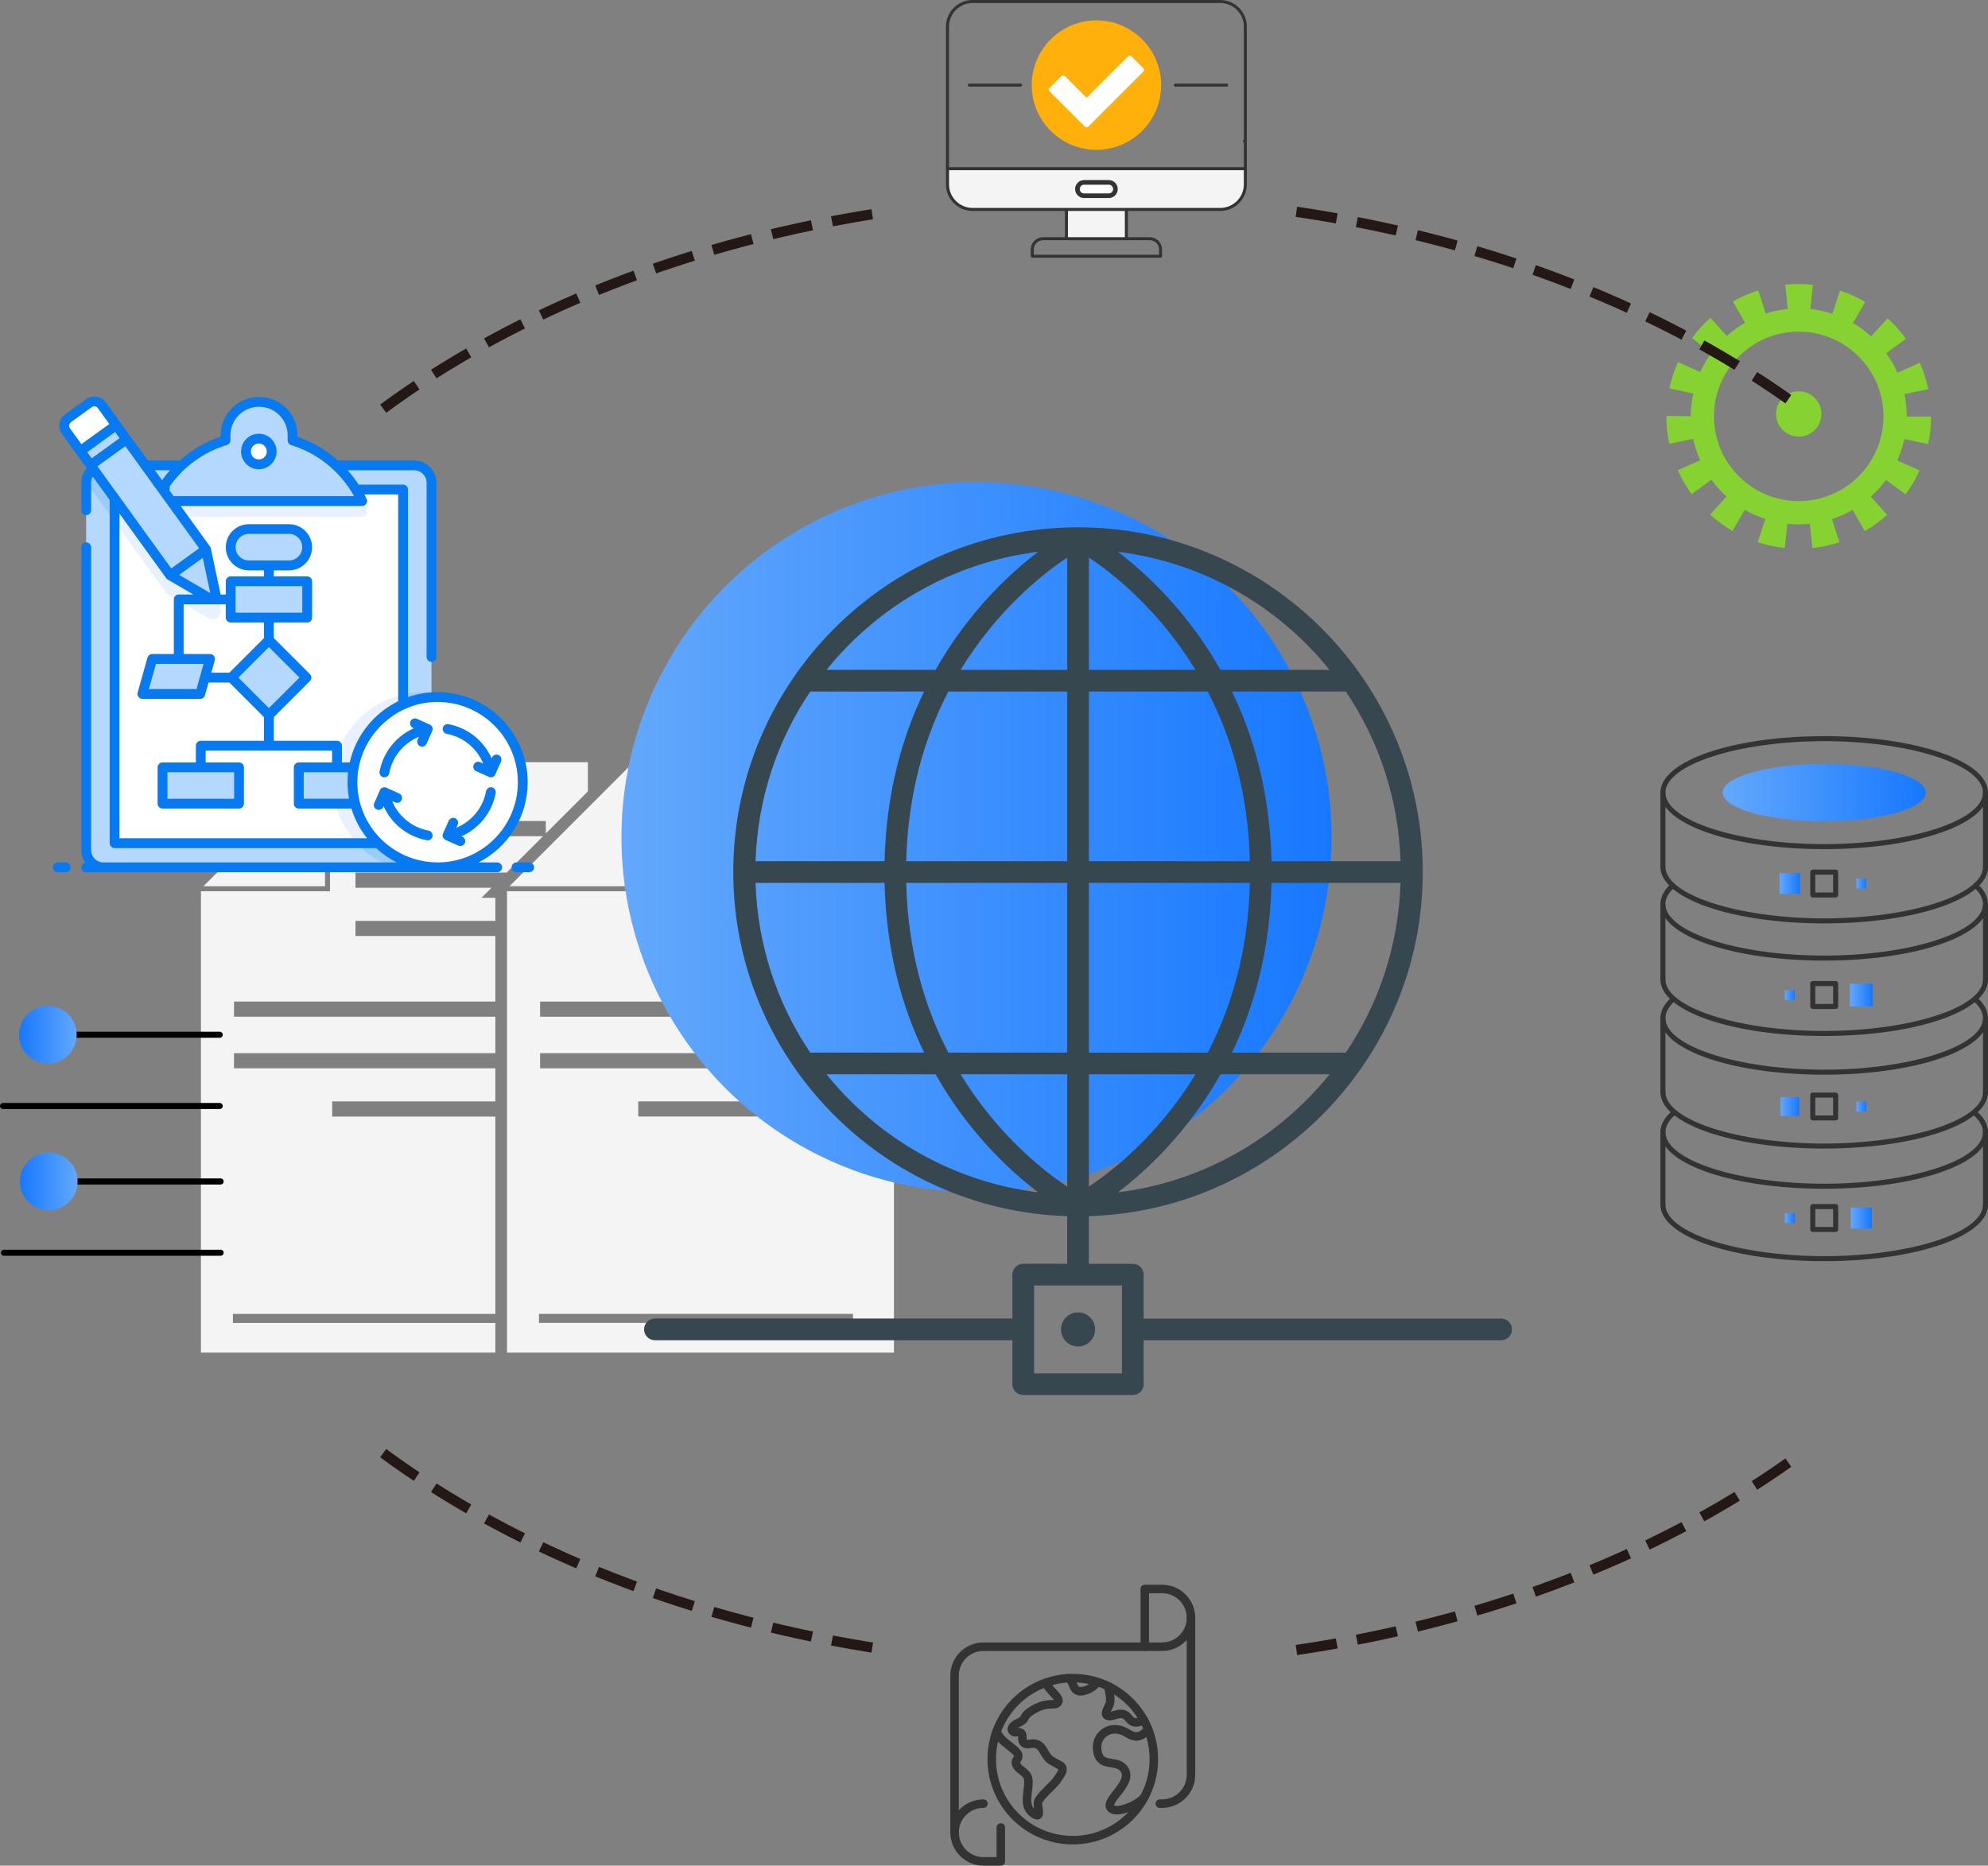 <?xml version="1.0" encoding="UTF-8"?>
<svg id="_图层_1" data-name="图层 1" xmlns="http://www.w3.org/2000/svg" xmlns:xlink="http://www.w3.org/1999/xlink" viewBox="0 0 583.82 547.98">
  <rect x="0" y="0" width="583.82" height="547.98" fill="#808080" stroke="none"/>
  <defs>
    <style>
      .cls-1 {
        fill: url(#_未命名的渐变_31-5);
      }

      .cls-2 {
        fill: url(#_未命名的渐变_31);
      }

      .cls-3 {
        fill: #f4f4f4;
      }

      .cls-4 {
        fill: #fff;
      }

      .cls-5 {
        fill: #85d230;
      }

      .cls-6 {
        fill: #37474f;
      }

      .cls-7 {
        fill: #e9f1fe;
      }

      .cls-8 {
        fill: #9bcafc;
      }

      .cls-9 {
        fill: url(#_未命名的渐变_31-8);
      }

      .cls-10 {
        fill: url(#_未命名的渐变_31-3);
      }

      .cls-11 {
        fill: url(#_未命名的渐变_31-2);
      }

      .cls-12 {
        fill: #ffb00a;
      }

      .cls-13 {
        fill: #333;
      }

      .cls-14 {
        fill: #077af1;
      }

      .cls-15 {
        fill: url(#_未命名的渐变_31-7);
      }

      .cls-16 {
        fill: #b5d8fe;
      }

      .cls-17 {
        fill: url(#_未命名的渐变_31-4);
      }

      .cls-18 {
        fill: url(#_未命名的渐变_31-11);
      }

      .cls-19 {
        stroke: #333;
        stroke-linecap: round;
        stroke-linejoin: round;
        stroke-width: 2.5px;
      }

      .cls-19, .cls-20 {
        fill: none;
      }

      .cls-21 {
        fill: url(#_未命名的渐变_31-6);
      }

      .cls-22 {
        fill: url(#_未命名的渐变_31-9);
      }

      .cls-23 {
        fill: url(#_未命名的渐变_31-10);
      }

      .cls-24 {
        fill: url(#_未命名的渐变_31-12);
      }

      .cls-20 {
        stroke: #231815;
        stroke-dasharray: 0 0 0 0 0 0 12 6 12 6 12 6;
        stroke-miterlimit: 10;
        stroke-width: 3px;
      }
    </style>
    <linearGradient id="_未命名的渐变_31" data-name="未命名的渐变 31" x1="-7543.26" y1="347.03" x2="-7526.31" y2="347.03" gradientTransform="translate(-7520.47) rotate(-180) scale(1 -1)" gradientUnits="userSpaceOnUse">
      <stop offset="0" stop-color="#63a8fc"/>
      <stop offset="1" stop-color="#1778ff"/>
    </linearGradient>
    <linearGradient id="_未命名的渐变_31-2" data-name="未命名的渐变 31" x1="-7542.99" y1="303.93" x2="-7526.04" y2="303.93" gradientTransform="translate(-2588.5 -6773.36) rotate(-112.5) scale(1 -1)" xlink:href="#_未命名的渐变_31"/>
    <linearGradient id="_未命名的渐变_31-3" data-name="未命名的渐变 31" x1="182.5" y1="245.91" x2="391.07" y2="245.91" gradientTransform="matrix(1, 0, 0, 1, 0, 0)" xlink:href="#_未命名的渐变_31"/>
    <linearGradient id="_未命名的渐变_31-4" data-name="未命名的渐变 31" x1="524.17" y1="357.76" x2="527.08" y2="357.76" gradientTransform="matrix(1, 0, 0, 1, 0, 0)" xlink:href="#_未命名的渐变_31"/>
    <linearGradient id="_未命名的渐变_31-5" data-name="未命名的渐变 31" x1="543.51" y1="357.76" x2="549.71" y2="357.76" gradientTransform="matrix(1, 0, 0, 1, 0, 0)" xlink:href="#_未命名的渐变_31"/>
    <linearGradient id="_未命名的渐变_31-6" data-name="未命名的渐变 31" x1="522.86" y1="325.01" x2="528.4" y2="325.01" gradientTransform="matrix(1, 0, 0, 1, 0, 0)" xlink:href="#_未命名的渐变_31"/>
    <linearGradient id="_未命名的渐变_31-7" data-name="未命名的渐变 31" x1="545.16" y1="325.01" x2="548.07" y2="325.01" gradientTransform="matrix(1, 0, 0, 1, 0, 0)" xlink:href="#_未命名的渐变_31"/>
    <linearGradient id="_未命名的渐变_31-8" data-name="未命名的渐变 31" x1="524.17" y1="292.27" x2="527.08" y2="292.27" gradientTransform="matrix(1, 0, 0, 1, 0, 0)" xlink:href="#_未命名的渐变_31"/>
    <linearGradient id="_未命名的渐变_31-9" data-name="未命名的渐变 31" x1="543.25" y1="292.27" x2="549.97" y2="292.27" gradientTransform="matrix(1, 0, 0, 1, 0, 0)" xlink:href="#_未命名的渐变_31"/>
    <linearGradient id="_未命名的渐变_31-10" data-name="未命名的渐变 31" x1="505.89" y1="232.81" x2="565.55" y2="232.81" gradientTransform="matrix(1, 0, 0, 1, 0, 0)" xlink:href="#_未命名的渐变_31"/>
    <linearGradient id="_未命名的渐变_31-11" data-name="未命名的渐变 31" x1="522.59" y1="259.52" x2="528.67" y2="259.52" gradientTransform="matrix(1, 0, 0, 1, 0, 0)" xlink:href="#_未命名的渐变_31"/>
    <linearGradient id="_未命名的渐变_31-12" data-name="未命名的渐变 31" x1="545.16" y1="259.52" x2="548.07" y2="259.52" gradientTransform="matrix(1, 0, 0, 1, 0, 0)" xlink:href="#_未命名的渐变_31"/>
  </defs>
  <g>
    <path class="cls-5" d="M496.53,122.24c0-2.28,.26-4.51,.72-6.65l-7.01-1.51c.57-2.65,1.43-5.25,2.54-7.73l6.54,2.95c.92-2.03,2.03-3.94,3.34-5.72l-5.79-4.24c1.6-2.18,3.43-4.2,5.45-6.01l4.79,5.35c1.64-1.47,3.44-2.77,5.37-3.88l-3.58-6.23c2.35-1.35,4.86-2.46,7.44-3.29l2.19,6.83c2.08-.67,4.25-1.13,6.48-1.36l-.71-7.13c2.68-.27,5.44-.26,8.1,.03l-.76,7.12c2.24,.24,4.4,.72,6.47,1.4l2.23-6.82c2.57,.84,5.07,1.96,7.42,3.33l-3.61,6.21c1.92,1.12,3.71,2.43,5.35,3.91l4.82-5.32c2.01,1.82,3.83,3.85,5.42,6.04l-5.82,4.21c1.29,1.78,2.4,3.7,3.31,5.74l6.56-2.91c1.1,2.48,1.94,5.09,2.49,7.74l-7.01,1.47c.44,2.11,.68,4.29,.68,6.53,0,.02,0,.04,0,.07h7.16c0,2.73-.29,5.44-.86,8.08l-7.01-1.5c-.47,2.19-1.17,4.29-2.07,6.29l6.55,2.93c-1.11,2.47-2.48,4.83-4.08,7.03l-5.8-4.23c-1.31,1.79-2.79,3.44-4.44,4.91l4.8,5.34c-2.02,1.81-4.23,3.42-6.57,4.77l-3.59-6.22c-1.9,1.1-3.92,2.01-6.05,2.7l2.21,6.82c-2.58,.83-5.26,1.4-7.96,1.68l-.73-7.12c-1.08,.11-2.17,.17-3.28,.17s-2.24-.06-3.34-.18l-.75,7.12c-2.7-.28-5.38-.85-7.95-1.69l2.22-6.82c-2.12-.69-4.14-1.6-6.04-2.71l-3.6,6.21c-2.34-1.36-4.55-2.96-6.56-4.78l4.81-5.33c-1.64-1.48-3.12-3.13-4.43-4.92l-5.81,4.22c-1.6-2.19-2.96-4.56-4.07-7.03l6.56-2.92c-.89-2-1.59-4.11-2.05-6.3l-7.01,1.48c-.56-2.64-.84-5.35-.84-8.07v-.13l7.16,.07Zm31.71,24.95c13.72,0,24.89-11.17,24.89-24.89s-11.17-24.89-24.89-24.89-24.89,11.17-24.89,24.89,11.17,24.89,24.89,24.89Z"/>
    <path class="cls-5" d="M528.24,114.93c3.68,0,6.66,2.98,6.66,6.66s-2.98,6.66-6.66,6.66-6.66-2.98-6.66-6.66,2.98-6.66,6.66-6.66Z"/>
  </g>
  <g>
    <g>
      <polygon class="cls-3" points="185.33 224.6 185.33 260.31 149.62 260.31 185.33 224.6"/>
      <path class="cls-3" d="M186.8,261.78v-37.91h75.73v173.43h-113.64v-135.52h37.91Zm63.38-20.62h-55.91v4.45h55.91v-4.45Zm0,15.15h-55.91v4.45h55.91v-4.45Zm0,14.16h-55.91v4.45h55.91v-4.45Zm0,23.72h-91.57v4.45h91.57v-4.45Zm0,15.15h-91.57v4.45h91.57v-4.45Zm0,14.16h-62.75v4.45h62.75v-4.45Zm-91.9,65.06h92.23v-2.64h-92.23v2.64Z"/>
    </g>
    <g>
      <polygon class="cls-3" points="95.45 224.6 95.45 260.31 59.74 260.31 95.45 224.6"/>
      <polygon class="cls-3" points="96.92 261.78 96.92 223.87 172.65 223.87 172.65 232.45 160.3 244.8 160.3 241.16 104.39 241.16 104.39 245.61 159.49 245.61 148.79 256.31 104.39 256.31 104.39 260.76 144.34 260.76 141.38 263.72 145.47 263.72 145.47 270.48 104.39 270.48 104.39 274.92 145.47 274.92 145.47 294.19 68.72 294.19 68.72 298.64 145.47 298.64 145.47 309.35 68.72 309.35 68.72 313.79 145.47 313.79 145.47 323.51 97.55 323.51 97.55 327.96 145.47 327.96 145.47 385.93 68.4 385.93 68.4 388.57 145.47 388.57 145.47 397.3 59.01 397.3 59.01 365.88 59.01 353.65 59.01 272.29 59.01 261.78 96.92 261.78"/>
    </g>
  </g>
  <path d="M22.79,347.92h42.01c.49,0,.89-.4,.89-.89s-.4-.89-.89-.89H22.79c-.49,0-.89,.4-.89,.89s.4,.89,.89,.89Z"/>
  <path d="M1.16,368.85h63.64c.49,0,.89-.4,.89-.89s-.4-.89-.89-.89H1.16c-.49,0-.89,.4-.89,.89s.4,.89,.89,.89Z"/>
  <path d="M22.52,304.82h42.01c.49,0,.89-.4,.89-.89s-.4-.89-.89-.89H22.52c-.49,0-.89,.4-.89,.89s.4,.89,.89,.89Z"/>
  <path d="M.89,325.75h63.64c.49,0,.89-.4,.89-.89s-.4-.89-.89-.89H.89c-.49,0-.89,.4-.89,.89s.4,.89,.89,.89Z"/>
  <circle class="cls-2" cx="14.32" cy="347.03" r="8.47"/>
  <circle class="cls-11" cx="14.04" cy="303.93" r="8.47" transform="translate(-272.12 200.59) rotate(-67.5)"/>
  <circle class="cls-10" cx="286.78" cy="245.91" r="104.28"/>
  <path class="cls-3" d="M278.26,49.55v4.6c0,4.07,3.3,7.37,7.37,7.37h72.74c4.07,0,7.37-3.3,7.37-7.37v-4.6h-87.47Z"/>
  <rect class="cls-3" x="313.19" y="61.52" width="17.6" height="8.59"/>
  <path class="cls-4" d="M327.57,55.53c0,1.08-.88,1.96-1.96,1.96h-7.24c-1.08,0-1.96-.88-1.96-1.96h0c0-1.08,.88-1.96,1.96-1.96h7.24c1.08,0,1.96,.88,1.96,1.96h0Z"/>
  <path class="cls-12" d="M340.32,24.99c0,10.13-8.21,18.33-18.33,18.33s-18.33-8.21-18.33-18.33,8.21-18.33,18.33-18.33,18.33,8.21,18.33,18.33Z"/>
  <path class="cls-12" d="M321.99,44.01c-10.48,0-19.01-8.53-19.01-19.01s8.53-19.01,19.01-19.01,19.01,8.53,19.01,19.01-8.53,19.01-19.01,19.01Zm0-36.67c-9.74,0-17.66,7.92-17.66,17.66s7.92,17.66,17.66,17.66,17.66-7.92,17.66-17.66-7.92-17.66-17.66-17.66Z"/>
  <g>
    <polygon class="cls-4" points="319.1 36.73 308.69 26.32 312.22 22.78 319.1 29.66 331.76 17.01 335.29 20.54 319.1 36.73"/>
    <path class="cls-4" d="M319.1,37.41h0c-.18,0-.35-.07-.48-.2l-10.41-10.41c-.26-.26-.26-.69,0-.96l3.53-3.53c.25-.25,.7-.25,.96,0l6.4,6.4,12.18-12.18c.26-.26,.69-.26,.96,0l3.53,3.53c.26,.26,.26,.69,0,.96l-16.19,16.19c-.13,.13-.3,.2-.48,.2Zm-9.45-11.09l9.45,9.46,15.24-15.24-2.57-2.57-12.18,12.18c-.26,.26-.69,.26-.96,0l-6.4-6.4-2.57,2.58Z"/>
  </g>
  <path class="cls-13" d="M366.16,49.11v-7.18m0-.88V7.81c0-4.31-3.5-7.81-7.81-7.81h-72.74c-4.3,0-7.81,3.5-7.81,7.81V54.15c0,4.3,3.5,7.81,7.81,7.81h27.13v7.71h-6.42c-1.99,0-3.62,1.62-3.62,3.61v1.98c0,.24,.2,.44,.44,.44h37.68c.24,0,.44-.2,.44-.44v-1.98c0-1.99-1.62-3.61-3.61-3.61h-6.43v-7.71h27.13c4.3,0,7.81-3.5,7.81-7.81v-4.16m-28.51,20.56c1.51,0,2.73,1.23,2.73,2.73v1.54h-36.79v-1.54c0-1.51,1.23-2.73,2.73-2.73h31.33Zm-24.02-.88v-7.71h16.71v7.71h-16.71Zm51.65-15.52c0,3.82-3.11,6.92-6.92,6.92h-72.74c-3.82,0-6.92-3.11-6.92-6.92v-4.16h86.58v4.16Zm0-13.08l-.09,.07c-.07,.05-.18,.17-.18,.34s.11,.29,.18,.34l.09,.07v7.21h-86.58V7.81c0-3.82,3.11-6.92,6.92-6.92h72.74c3.82,0,6.92,3.11,6.92,6.92V41.07Z"/>
  <path class="cls-13" d="M318.37,58.17h7.24c1.45,0,2.64-1.18,2.64-2.64s-1.18-2.64-2.64-2.64h-7.24c-1.45,0-2.64,1.18-2.64,2.64s1.18,2.64,2.64,2.64Zm0-3.92h7.24c.71,0,1.28,.58,1.28,1.28s-.57,1.28-1.28,1.28h-7.24c-.71,0-1.28-.57-1.28-1.28s.58-1.28,1.28-1.28Z"/>
  <path class="cls-13" d="M318.37,57.93c-1.32,0-2.4-1.08-2.4-2.4s1.08-2.4,2.4-2.4h7.24c1.32,0,2.4,1.08,2.4,2.4s-1.08,2.4-2.4,2.4h-7.24Zm0-3.92c-.84,0-1.52,.68-1.52,1.52s.68,1.52,1.52,1.52h7.24c.84,0,1.52-.68,1.52-1.52s-.68-1.52-1.52-1.52h-7.24Z"/>
  <path class="cls-13" d="M284.66,25.44c-.24,0-.44-.2-.44-.44s.2-.44,.44-.44h15.08c.24,0,.44,.2,.44,.44s-.2,.44-.44,.44h-15.08Z"/>
  <path class="cls-13" d="M345.18,25.44c-.24,0-.44-.2-.44-.44s.2-.44,.44-.44h15.08c.24,0,.44,.2,.44,.44s-.2,.44-.44,.44h-15.08Z"/>
  <path class="cls-20" d="M380.72,62.21c57.97,8.52,109.38,29.15,148.32,57.82"/>
  <path class="cls-20" d="M112.53,120.03c38.94-28.67,90.35-49.3,148.32-57.82"/>
  <path class="cls-20" d="M380.72,484.65c57.97-8.52,109.38-29.15,148.32-57.82"/>
  <path class="cls-20" d="M112.53,426.83c38.94,28.67,90.35,49.3,148.32,57.82"/>
  <path class="cls-19" d="M280.34,538.25c0,4.68,3.8,8.48,8.48,8.48h5.09v-9.95"/>
  <path class="cls-19" d="M340.61,529.77h.67c4.68,0,8.48-3.8,8.48-8.48v-46.09c0,4.68-3.8,8.48-8.48,8.48h-52.47c-4.68,0-8.48,3.8-8.48,8.48v46.09c0-4.68,3.8-8.48,8.48-8.48h-.06"/>
  <path class="cls-19" d="M349.76,475.2c0-4.68-3.8-8.48-8.48-8.48h-5.09v16.95"/>
  <circle class="cls-19" cx="315.05" cy="516.7" r="23.8"/>
  <path class="cls-19" d="M322.16,493.98c-.61,1.58-3.88,3.18-5.46,2.71-2-.6-1.28-3.42-3.32-3.73"/>
  <path class="cls-19" d="M325.62,495.37c-.14,1.2,.71,2.78,.36,4.81-.17,1.01-2.11,3.4-.58,3.83,1.17,.33,2.56-.8,4.16-.56,.88,.13,1.41,.56,1.98,1.31,1.56,2.03,3.42,.82,4.37,.47"/>
  <path class="cls-19" d="M337.18,507.93s-1.31,1.68-2.73,2.01c-2.08,.49-3.37-1.2-5.31-1.76-3.96-1.14-7.34,1.87-6.94,5.68,.58,5.51,5.25,2.88,7.56,5.34,4.05,4.3-6.27,9.88-3.3,12.09,2.11,1.56,8.59-1.71,9.68-3.57"/>
  <path class="cls-19" d="M307.17,494.24c.69,2.32,4.88,4.6,3.36,5.96-1.16,1.03-3.07-.68-7.85,2.46-2.66,1.75-.9,2.25-3.83,3.46-1.06,.48-2.19,1.47-1.49,2.32,.75,.91,1.56-.2,2.54,.62,.83,.69-.3,2.2,1.1,3.07,.67,.42,1.98-.15,2.86,.01,2.7,.49,2.69,3.55,4.73,4.87,3.16,2.05,5,1.45,1.79,5.87-1.2,1.65-5.05,4.71-5.53,6.43-.36,1.3,1.54,5.7-1.75,3.07-2.97-2.38-.49-7.26-1.2-10.13-.44-1.79-2.99-2.43-3.5-4.11-.33-1.08,.44-1.2,.64-2.19,.39-1.96-5.44-4.03-6.33-7.44"/>
  <rect class="cls-17" x="524.17" y="356.31" width="2.91" height="2.91"/>
  <rect class="cls-1" x="543.51" y="354.66" width="6.2" height="6.2"/>
  <path class="cls-13" d="M539.08,361.86h-6.72c-.41,0-.74-.33-.74-.74v-6.72c0-.41,.33-.74,.74-.74h6.72c.41,0,.74,.33,.74,.74v6.72c0,.41-.33,.74-.74,.74Zm-5.98-1.47h5.24v-5.24h-5.24v5.24Z"/>
  <rect class="cls-21" x="522.86" y="322.25" width="5.54" height="5.54"/>
  <rect class="cls-15" x="545.16" y="323.56" width="2.91" height="2.91"/>
  <path class="cls-13" d="M539.08,329.11h-6.72c-.41,0-.74-.33-.74-.74v-6.72c0-.41,.33-.74,.74-.74h6.72c.41,0,.74,.33,.74,.74v6.72c0,.41-.33,.74-.74,.74Zm-5.98-1.47h5.24v-5.24h-5.24v5.24Z"/>
  <rect class="cls-9" x="524.17" y="290.81" width="2.91" height="2.91"/>
  <rect class="cls-22" x="543.25" y="288.91" width="6.72" height="6.72"/>
  <path class="cls-13" d="M539.08,296.36h-6.72c-.41,0-.74-.33-.74-.74v-6.72c0-.41,.33-.74,.74-.74h6.72c.41,0,.74,.33,.74,.74v6.72c0,.41-.33,.74-.74,.74Zm-5.98-1.47h5.24v-5.24h-5.24v5.24Z"/>
  <path class="cls-13" d="M583.09,255.37c-.41,0-.74-.33-.74-.74v-21.82c0-.41,.33-.74,.74-.74s.74,.33,.74,.74v21.82c0,.41-.33,.74-.74,.74Z"/>
  <path class="cls-13" d="M535.72,249.41c-26.97,0-48.1-7.29-48.1-16.59s21.13-16.59,48.1-16.59,48.1,7.29,48.1,16.59-21.13,16.59-48.1,16.59Zm0-31.71c-25.28,0-46.63,6.92-46.63,15.12s21.35,15.12,46.63,15.12,46.63-6.92,46.63-15.12-21.35-15.12-46.63-15.12Z"/>
  <path class="cls-23" d="M565.55,232.81c0,4.66-13.36,8.43-29.83,8.43s-29.83-3.78-29.83-8.43,13.36-8.43,29.83-8.43,29.83,3.78,29.83,8.43Z"/>
  <rect class="cls-18" x="522.59" y="256.48" width="6.08" height="6.08"/>
  <rect class="cls-24" x="545.16" y="258.07" width="2.91" height="2.91"/>
  <path class="cls-13" d="M539.08,263.62h-6.72c-.41,0-.74-.33-.74-.74v-6.72c0-.41,.33-.74,.74-.74h6.72c.41,0,.74,.33,.74,.74v6.72c0,.41-.33,.74-.74,.74Zm-5.98-1.47h5.24v-5.24h-5.24v5.24Z"/>
  <path class="cls-13" d="M488.35,255.37c-.41,0-.74-.33-.74-.74v-21.82c0-.41,.33-.74,.74-.74s.74,.33,.74,.74v21.82c0,.41-.33,.74-.74,.74Z"/>
  <path class="cls-13" d="M583.09,288.49c-.41,0-.74-.33-.74-.74v-21.82c0-.41,.33-.74,.74-.74s.74,.33,.74,.74v21.82c0,.41-.33,.74-.74,.74Z"/>
  <path class="cls-13" d="M488.35,288.49c-.41,0-.74-.33-.74-.74v-21.82c0-.41,.33-.74,.74-.74s.74,.33,.74,.74v21.82c0,.41-.33,.74-.74,.74Z"/>
  <path class="cls-13" d="M583.09,321.62c-.41,0-.74-.33-.74-.74v-21.82c0-.41,.33-.74,.74-.74s.74,.33,.74,.74v21.82c0,.41-.33,.74-.74,.74Z"/>
  <path class="cls-13" d="M488.35,321.62c-.41,0-.74-.33-.74-.74v-21.82c0-.41,.33-.74,.74-.74s.74,.33,.74,.74v21.82c0,.41-.33,.74-.74,.74Z"/>
  <path class="cls-13" d="M583.09,354.74c-.41,0-.74-.33-.74-.74v-21.82c0-.41,.33-.74,.74-.74s.74,.33,.74,.74v21.82c0,.41-.33,.74-.74,.74Z"/>
  <path class="cls-13" d="M488.35,354.74c-.41,0-.74-.33-.74-.74v-21.82c0-.41,.33-.74,.74-.74s.74,.33,.74,.74v21.82c0,.41-.33,.74-.74,.74Z"/>
  <path class="cls-13" d="M535.72,271.22c-26.97,0-48.1-7.29-48.1-16.59,0-.41,.33-.74,.74-.74s.74,.33,.74,.74c0,8.2,21.35,15.12,46.63,15.12s46.63-6.92,46.63-15.12c0-.41,.33-.74,.74-.74s.74,.33,.74,.74c0,9.3-21.13,16.59-48.1,16.59Z"/>
  <path class="cls-13" d="M535.72,304.29c-26.97,0-48.1-7.29-48.1-16.59,0-.41,.33-.74,.74-.74s.74,.33,.74,.74c0,8.2,21.35,15.12,46.63,15.12s46.63-6.92,46.63-15.12c0-.41,.33-.74,.74-.74s.74,.33,.74,.74c0,9.3-21.13,16.59-48.1,16.59Z"/>
  <path class="cls-13" d="M535.72,337.36c-26.97,0-48.1-7.29-48.1-16.59,0-.41,.33-.74,.74-.74s.74,.33,.74,.74c0,8.2,21.35,15.12,46.63,15.12s46.63-6.92,46.63-15.12c0-.41,.33-.74,.74-.74s.74,.33,.74,.74c0,9.3-21.13,16.59-48.1,16.59Z"/>
  <path class="cls-13" d="M535.72,370.43c-26.97,0-48.1-7.29-48.1-16.59,0-.41,.33-.74,.74-.74s.74,.33,.74,.74c0,8.2,21.35,15.12,46.63,15.12s46.63-6.92,46.63-15.12c0-.41,.33-.74,.74-.74s.74,.33,.74,.74c0,9.3-21.13,16.59-48.1,16.59Z"/>
  <path class="cls-13" d="M535.72,282.15c-26.97,0-48.1-7.29-48.1-16.59,0-2.1,1.05-4.12,3.13-6.01,.3-.28,.77-.25,1.04,.05,.27,.3,.25,.77-.05,1.04-1.76,1.6-2.65,3.26-2.65,4.92,0,8.2,21.35,15.12,46.63,15.12s46.63-6.92,46.63-15.12c0-1.66-.89-3.32-2.65-4.92-.3-.27-.32-.74-.05-1.04,.28-.3,.74-.32,1.04-.05,2.08,1.89,3.13,3.91,3.13,6.01,0,9.3-21.13,16.59-48.1,16.59Z"/>
  <path class="cls-13" d="M535.72,315.66c-26.97,0-48.1-7.29-48.1-16.59,0-2.1,1.05-4.12,3.13-6.01,.3-.28,.77-.25,1.04,.05,.27,.3,.25,.77-.05,1.04-1.76,1.6-2.65,3.26-2.65,4.92,0,8.2,21.35,15.12,46.63,15.12s46.63-6.92,46.63-15.12c0-1.66-.89-3.32-2.65-4.92-.3-.27-.32-.74-.05-1.04,.28-.3,.74-.32,1.04-.05,2.08,1.89,3.13,3.91,3.13,6.01,0,9.3-21.13,16.59-48.1,16.59Z"/>
  <path class="cls-13" d="M535.72,349.16c-26.97,0-48.1-7.29-48.1-16.59,0-2.1,1.05-4.12,3.13-6.01,.3-.27,.77-.25,1.04,.05,.27,.3,.25,.77-.05,1.04-1.76,1.6-2.65,3.26-2.65,4.92,0,8.2,21.35,15.12,46.63,15.12s46.63-6.92,46.63-15.12c0-1.66-.89-3.32-2.65-4.92-.3-.27-.32-.74-.05-1.04,.28-.3,.74-.32,1.04-.05,2.08,1.89,3.13,3.91,3.13,6.01,0,9.3-21.13,16.59-48.1,16.59Z"/>
  <g>
    <path class="cls-6" d="M440.83,387.3h-104.97v-12.9c0-1.76-1.42-3.19-3.19-3.19h-12.9v-13.99c54.34-1.7,98.06-46.33,98.06-101.08h0c0-55.83-45.41-101.24-101.23-101.25h-.03c-55.81,0-101.22,45.42-101.23,101.24h0s0,0,0,0h0c0,54.75,43.72,99.38,98.06,101.08v13.99h-12.9c-1.76,0-3.19,1.43-3.19,3.19v12.9h-104.97c-1.76,0-3.19,1.43-3.19,3.19s1.43,3.19,3.19,3.19h104.97v12.9c0,1.76,1.42,3.19,3.19,3.19h32.17c1.76,0,3.19-1.43,3.19-3.19v-12.9h104.97c1.76,0,3.19-1.42,3.19-3.19s-1.42-3.19-3.19-3.19Zm-218.95-127.97h37.89c.47,19.92,5.12,36.43,11.61,49.84h-33.43c-9.69-14.32-15.46-31.44-16.07-49.84Zm16.07-56.2h33.43c-6.5,13.41-11.14,29.91-11.61,49.83h-37.89c.62-18.4,6.39-35.52,16.07-49.83Zm173.35,49.83h-37.89c-.47-19.92-5.12-36.43-11.61-49.83h33.43c9.68,14.32,15.46,31.43,16.07,49.83Zm-16.07,56.21h-33.43c6.5-13.41,11.15-29.91,11.61-49.84h37.89c-.61,18.4-6.39,35.52-16.07,49.84Zm-75.45,6.37h31.31c-10.87,17.79-24.36,28.37-31.31,32.99v-32.99Zm0-6.37v-49.84h47.28c-.5,20.23-5.55,36.71-12.37,49.84h-34.9Zm47.27-56.21h-47.27v-49.83h34.9c6.83,13.12,11.87,29.6,12.37,49.83Zm-47.27-56.2v-32.99c6.95,4.62,20.44,15.2,31.31,32.99h-31.31Zm-6.37,0h-31.32c10.87-17.8,24.36-28.37,31.32-32.99v32.99Zm0,6.37v49.83h-47.28c.5-20.23,5.55-36.71,12.37-49.83h34.91Zm-47.28,56.2h47.28v49.84h-34.91c-6.83-13.12-11.88-29.61-12.37-49.84Zm47.28,56.21v32.99c-6.95-4.62-20.44-15.19-31.31-32.99h31.31Zm14.9,34.68c8.48-6.45,20.53-17.74,30.13-34.68h32.03c-15.09,18.72-37.12,31.57-62.15,34.68Zm62.15-153.46h-32.03c-9.59-16.94-21.65-28.23-30.13-34.68,25.04,3.1,47.07,15.95,62.15,34.68Zm-85.59-34.68c-8.48,6.45-20.54,17.74-30.13,34.68h-32.02c15.09-18.73,37.12-31.58,62.15-34.68Zm-62.15,153.46h32.02c9.6,16.94,21.65,28.23,30.13,34.68-25.04-3.1-47.07-15.95-62.15-34.68Zm86.77,87.84h-25.8v-25.8h25.8v25.8Z"/>
    <path class="cls-6" d="M316.59,385.48c-2.77,0-5.01,2.24-5.01,5.01s2.24,5.01,5.01,5.01,5.01-2.24,5.01-5.01-2.24-5.01-5.01-5.01Z"/>
  </g>
  <g>
    <path class="cls-16" d="M126.72,141.77v61.66s-.01,46.25-.01,46.25c0,2.81-2.27,5.08-5.07,5.08H30.37c-2.8,0-5.07-2.27-5.07-5.08v-108.04c.07-2.74,2.31-4.95,5.07-4.95H121.64c2.8,0,5.08,2.28,5.08,5.08Z"/>
    <path class="cls-8" d="M63.82,181.38c-.42,.3-.92,.46-1.43,.46-.43,0-.85-.12-1.23-.33l-11.92-6.96c-.09-.06-.17-.12-.25-.19-.06-.06-.12-.12-.16-.19-.04-.04-.07-.09-.1-.13l-15.08-20.87-8.23-11.37-.13-.17c.07-2.74,2.31-4.95,5.07-4.95h10.95l5.12,7.1,15.15,20.97c.04,.06,.09,.1,.1,.16,.09,.12,.14,.23,.17,.36,.03,.04,.03,.09,.04,.13v.09s2.86,13.39,2.86,13.39c.2,.97-.16,1.92-.95,2.5Z"/>
    <path class="cls-8" d="M126.71,203.43v46.25c0,2.81-2.27,5.08-5.07,5.08h-6.03c-4.2-1.43-7.92-3.9-10.85-7.09-4.36-4.72-7.03-11.03-7.03-17.92,0-12.58,8.85-23.15,20.65-25.8,1.86-.43,3.81-.65,5.8-.65,.85,0,1.69,.04,2.53,.13Z"/>
    <rect class="cls-4" x="33.66" y="143.79" width="84.72" height="103.89"/>
    <path class="cls-7" d="M107.58,151.08c-.26,.42-.72,.68-1.21,.68H45.67c-.51,0-.95-.26-1.23-.66-.26-.42-.29-.95-.09-1.39,1.2-2.57,2.68-4.95,4.43-7.11h54.43c1.76,2.16,3.25,4.55,4.44,7.1,.22,.45,.17,.98-.09,1.39Z"/>
    <path class="cls-7" d="M63.82,181.38c-.42,.3-.92,.46-1.43,.46-.43,0-.85-.12-1.23-.33l-11.92-6.96c-.09-.06-.17-.12-.25-.19-.06-.06-.12-.12-.16-.19-.04-.04-.07-.09-.1-.13l-15.08-20.87v-9.39h12.79l15.15,20.97c.04,.06,.09,.1,.1,.16,.09,.12,.14,.23,.17,.36,.03,.04,.03,.09,.04,.13v.09s2.86,13.39,2.86,13.39c.2,.97-.16,1.92-.95,2.5Z"/>
    <path class="cls-7" d="M118.38,203.95v43.72h-13.62c-4.36-4.72-7.03-11.03-7.03-17.92,0-12.58,8.85-23.15,20.65-25.8Z"/>
    <g>
      <path class="cls-16" d="M84.87,166.07h-11.79c-2.95,0-5.33-2.39-5.33-5.33h0c0-2.95,2.39-5.33,5.33-5.33h11.79c2.95,0,5.33,2.39,5.33,5.33h0c0,2.95-2.39,5.33-5.33,5.33Z"/>
      <rect class="cls-16" x="67.74" y="170.73" width="22.46" height="10.67"/>
      <g>
        <rect class="cls-16" x="47.74" y="225.39" width="22.46" height="10.67"/>
        <rect class="cls-16" x="87.74" y="225.39" width="22.46" height="10.67"/>
      </g>
      <rect class="cls-16" x="71.19" y="191.24" width="15.57" height="15.57" transform="translate(-117.6 114.14) rotate(-45)"/>
      <polygon class="cls-16" points="58.8 203.83 41.82 203.83 44.7 193.55 61.69 193.55 58.8 203.83"/>
    </g>
    <circle class="cls-4" cx="128.51" cy="229.76" r="25.01" transform="translate(-124.22 303.45) rotate(-77.04)"/>
    <g>
      <path class="cls-16" d="M106.36,147.17H45.67c3.97-8.51,11.44-15.09,20.56-17.87v-1.47c0-5.41,4.4-9.81,9.84-9.81,2.72,0,5.17,1.09,6.96,2.88,1.79,1.76,2.88,4.21,2.88,6.93v1.49c9.07,2.8,16.48,9.36,20.45,17.84Z"/>
      <circle class="cls-4" cx="76.01" cy="132.6" r="3.78" transform="translate(-45.16 39.44) rotate(-22.62)"/>
    </g>
    <g>
      <rect class="cls-16" x="37.06" y="129.05" width="12.99" height="39.9" transform="translate(-79.02 53.74) rotate(-35.85)"/>
      <path class="cls-16" d="M49.97,168.98l11.91,6.95c.75,.44,1.66-.22,1.48-1.07l-2.86-13.49-10.53,7.61Z"/>
      <rect class="cls-16" x="23.87" y="128.19" width="12.99" height="5.13" transform="translate(-70.83 42.56) rotate(-35.85)"/>
      <g>
        <path class="cls-4" d="M19.37,126.64l4.23,5.84,10.52-7.61-4.23-5.84c-.87-1.22-2.56-1.49-3.78-.61l-6.13,4.42c-1.22,.88-1.49,2.58-.61,3.8Z"/>
        <g>
          <path class="cls-14" d="M19.3,253.31h-2.33c-.8,0-1.44,.65-1.44,1.44s.65,1.44,1.44,1.44h2.33c.8,0,1.44-.65,1.44-1.44s-.65-1.44-1.44-1.44Z"/>
          <path class="cls-14" d="M155.41,253.31h-3.72c-.8,0-1.44,.65-1.44,1.44s.65,1.44,1.44,1.44h3.72c.8,0,1.44-.65,1.44-1.44s-.65-1.44-1.44-1.44Z"/>
          <path class="cls-14" d="M154.96,229.75c0-14.57-11.86-26.45-26.45-26.45-3.04,0-5.97,.52-8.69,1.47v-60.98c0-.81-.65-1.44-1.44-1.44h-13.06c-.97-1.49-2.03-2.9-3.23-4.21h19.56c2,0,3.63,1.63,3.63,3.63v51.21c0,.8,.65,1.44,1.44,1.44s1.44-.65,1.44-1.44v-51.21c0-3.59-2.92-6.52-6.52-6.52h-22.41s0,0,0,0c-3.43-3.07-7.46-5.44-11.88-6.96v-.45c0-3.03-1.18-5.86-3.3-7.95-2.14-2.14-4.96-3.3-7.98-3.3-6.22,0-11.28,5.05-11.28,11.26v.42c-4.46,1.5-8.53,3.9-11.99,6.98h-9.38c-22.31-30.79,6.8,9.4-12.34-17.06-.65-.89-1.6-1.49-2.7-1.67-1.1-.17-2.19,.07-3.1,.74l-6.13,4.42c-.91,.66-1.5,1.62-1.67,2.71-.03,.22-.06,.45-.06,.66,0,.88,.27,1.73,.79,2.44,.1,.14,7.71,10.67,7.23,10t.03,.03c-1,1.14-1.6,2.63-1.6,4.26v8.1c0,.79,.65,1.44,1.44,1.44s1.44-.65,1.44-1.44v-8.1c0-.65,.17-1.27,.48-1.8l4.98,6.88v100.81c0,.81,.65,1.44,1.44,1.44H110.49c1.79,1.67,3.81,3.1,6.01,4.21H30.37c-2,0-3.62-1.63-3.62-3.64v-88.95c0-.79-.65-1.44-1.44-1.44s-1.44,.65-1.44,1.44v88.95c0,1.37,.43,2.64,1.15,3.68,0,0,0,.01,.01,.02-.65,.14-1.14,.69-1.14,1.38,0,.8,.65,1.44,1.44,1.44h5.03s.01,0,.02,0c11.2,0,96.97,0,115.64,0,.8,0,1.44-.65,1.44-1.44s-.65-1.44-1.44-1.44h-5.5c8.57-4.37,14.44-13.29,14.44-23.56Zm-38.02-84.52v60.74c-7.11,3.48-12.45,10.06-14.23,17.98h-2.29v-4.93c0-.8-.65-1.44-1.44-1.44h-18.56c0-.28,0-7.16,0-6.95l10.59-10.59c.56-.56,.56-1.47,0-2.03l-10.59-10.59v-4.58h9.8c.79,0,1.44-.63,1.44-1.44v-10.66c0-.79-.65-1.44-1.44-1.44h-9.8v-1.77h4.46c3.74,0,6.77-3.04,6.77-6.78s-3.03-6.78-6.77-6.78h-11.79c-3.74,0-6.78,3.04-6.78,6.78s3.04,6.78,6.78,6.78h4.45v1.77h-9.79c-.79,0-1.44,.65-1.44,1.44v3.89h-1.52s-.01-.04-.01-.07l-2.84-13.41v-.09c-.06-.23-.17-.46-.33-.63l-8.53-11.8h53.29c.49,0,.95-.26,1.21-.68,.27-.4,.3-.94,.1-1.39-.22-.45-.43-.89-.66-1.33h9.93Zm-14.43,89.38h-13.32v-7.78h13.03c-.1,.95-.16,1.93-.16,2.91,0,1.66,.16,3.29,.45,4.86Zm-35.14-37.03h-5.31l1.02-3.65c.25-.93-.46-1.83-1.4-1.83h-7.75v-14.59c.74,0,12.94,0,12.37,0v3.89c0,.81,.65,1.44,1.44,1.44h9.79v4.59h0s-10.16,10.16-10.16,10.16Zm-7.59-2.59l-2.06,7.4h-14l2.08-7.4c.15,0,14.34,0,13.98,0Zm1.96-20.81l-9.12-5.32,6.93-5.02,2.19,10.35Zm27.03-2.01v7.78h-19.58v-7.78h19.58Zm-9.8,17.88l8.98,8.98-8.98,8.96-8.96-8.96,8.96-8.98Zm.02-25.43s0,0-.01,0,0,0-.01,0h-5.88c-2.15,0-3.9-1.75-3.9-3.9s1.75-3.9,3.9-3.9h11.79c2.14,0,3.88,1.75,3.88,3.9s-1.75,3.9-3.88,3.9h-5.88Zm-12.34-33.94c.61-.19,1.02-.74,1.02-1.37v-1.47c0-4.62,3.77-8.37,8.4-8.37,2.24,0,4.36,.87,5.95,2.47,1.57,1.56,2.45,3.65,2.45,5.9v1.49c0,.63,.4,1.2,1.01,1.39,7.86,2.42,14.5,7.84,18.51,15.02H50.99l-1.24-1.72c.04-.45,.1-.88,.19-1.31,4.07-5.7,9.94-9.96,16.71-12.02Zm-16.74,7.45c-.82,.92-1.6,1.89-2.31,2.9l-2.11-2.9h4.42Zm-22.99-3.51l-1.3-1.8c.15-.11,8.73-6.33,8.18-5.93l1.31,1.82-8.2,5.92Zm-6.61-9.78c.06-.33,.25-.64,.52-.84l6.13-4.42c.27-.2,.61-.27,.95-.23,.33,.06,.62,.25,.81,.52l3.39,4.68-8.2,5.9-3.38-4.66c-.2-.27-.27-.62-.23-.95Zm8.31,12.12c.14-.1,8.73-6.31,8.18-5.92,25.37,35.12-20.55-28.43,21.67,30l-8.18,5.92c-13.61-18.83-7.44-10.3-21.67-30Zm6.46,109.25v-95.37l13.68,18.93c.11,.19,.29,.33,.48,.45l7.53,4.4h-4.28c-.8,0-1.44,.65-1.44,1.44v16.04h-6.35c-.65,0-1.21,.43-1.39,1.05l-2.89,10.29c-.12,.43-.03,.89,.25,1.26s.69,.58,1.14,.58h16.98c.65,0,1.23-.43,1.4-1.05,.07-.27,1.11-3.94,1.05-3.75h6.13c.21,.21,10.3,10.3,10.15,10.15,0,.21,0,7.29,0,6.95h-18.56c-.8,0-1.44,.65-1.44,1.44v4.93h-9.79c-.79,0-1.44,.65-1.44,1.44v10.66c0,.81,.65,1.44,1.44,1.44h22.47c.79,0,1.44-.63,1.44-1.44v-10.66c0-.79-.65-1.44-1.44-1.44h-9.8v-3.49h37.12v3.49h-9.79c-.79,0-1.44,.65-1.44,1.44v10.66c0,.81,.65,1.44,1.44,1.44h15.47c.98,3.2,2.55,6.16,4.6,8.72H35.09Zm33.68-19.38v7.78h-19.58v-7.78h19.58Zm59.77,26.48h-.07c-12.76-.03-23.52-10.37-23.52-23.56s11.09-23.55,23.22-23.55c.12-.01,.23-.01,.35-.01,13,0,23.57,10.58,23.57,23.57s-10.55,23.55-23.54,23.56Z"/>
          <path class="cls-14" d="M125.87,243.98c-.2-.04-.4-.07-.59-.13-2.01-.45-3.87-1.33-5.45-2.53-2.04-1.55-3.71-3.62-4.66-6.02l.88,.39c.74,.33,1.57,0,1.9-.74,.32-.72,0-1.57-.74-1.9-.15-.07-3.73-1.67-3.51-1.57-.83-.55-1.91-.03-2.09,.52-.14,.41-1.62,3.7-1.7,3.88-.3,.65-.09,1.52,.74,1.89,.73,.34,1.57,0,1.9-.74l.1-.25c2.22,5.03,6.88,8.91,12.63,10.01,.03,0,.04,.01,.07,.01,.09,.01,.17,.03,.26,.03,.68,0,1.28-.49,1.41-1.18,.14-.79-.38-1.54-1.15-1.69Z"/>
          <path class="cls-14" d="M144.41,231.25c-.78-.14-1.53,.38-1.67,1.17-.89,4.85-4.26,8.87-8.72,10.71l.39-.88c.33-.74,0-1.59-.72-1.9-.74-.33-1.59,0-1.9,.72-1.59,3.54-1.67,3.55-1.77,4.08-.16,.63,.2,1.21,.69,1.5,.12,.08-.19-.08,3.91,1.73,.64,.3,1.56,.03,1.89-.74,.33-.74,0-1.59-.74-1.9l-.23-.1c5.14-2.29,8.99-7.03,10.03-12.7,.14-.79-.38-1.54-1.15-1.69Z"/>
          <path class="cls-14" d="M126.38,212.91c-.15-.11-3.79-1.71-3.94-1.77-.72-.33-1.57,0-1.9,.74-.32,.72,.01,1.57,.74,1.9l.25,.12c-5.11,2.3-8.95,6.91-10.06,12.7-.14,.74,.35,1.54,1.15,1.69,.87,.12,1.55-.43,1.69-1.17,.89-4.91,4.31-8.92,8.72-10.71l-.39,.88c-.32,.72,0,1.57,.74,1.9,.82,.31,1.59-.06,1.9-.74v-.03c1.73-3.89,1.67-3.69,1.72-3.88,.22-.44,0-1.26-.61-1.63Z"/>
          <path class="cls-14" d="M146.38,221.76c-.72-.32-1.57,.01-1.9,.75l-.1,.23c-2.28-5.14-7.01-8.99-12.68-10.03-.79-.14-1.53,.38-1.67,1.15-.14,.78,.38,1.54,1.15,1.69,4.86,.89,8.89,4.24,10.72,8.72l-.89-.4c-.74-.33-1.59,0-1.9,.74-.33,.72,0,1.57,.72,1.9l3.75,1.67c.49,.25,1.32,.16,1.8-.53,.03-.08,1.72-3.9,1.76-3.98,.32-.74-.01-1.59-.75-1.9Z"/>
          <path class="cls-14" d="M76.01,137.83c2.87,0,5.22-2.35,5.22-5.22s-2.35-5.22-5.22-5.22-5.22,2.34-5.22,5.22,2.35,5.22,5.22,5.22Zm0-7.56c1.28,0,2.34,1.05,2.34,2.34s-1.05,2.34-2.34,2.34-2.34-1.05-2.34-2.34,1.05-2.34,2.34-2.34Z"/>
        </g>
      </g>
    </g>
  </g>
</svg>